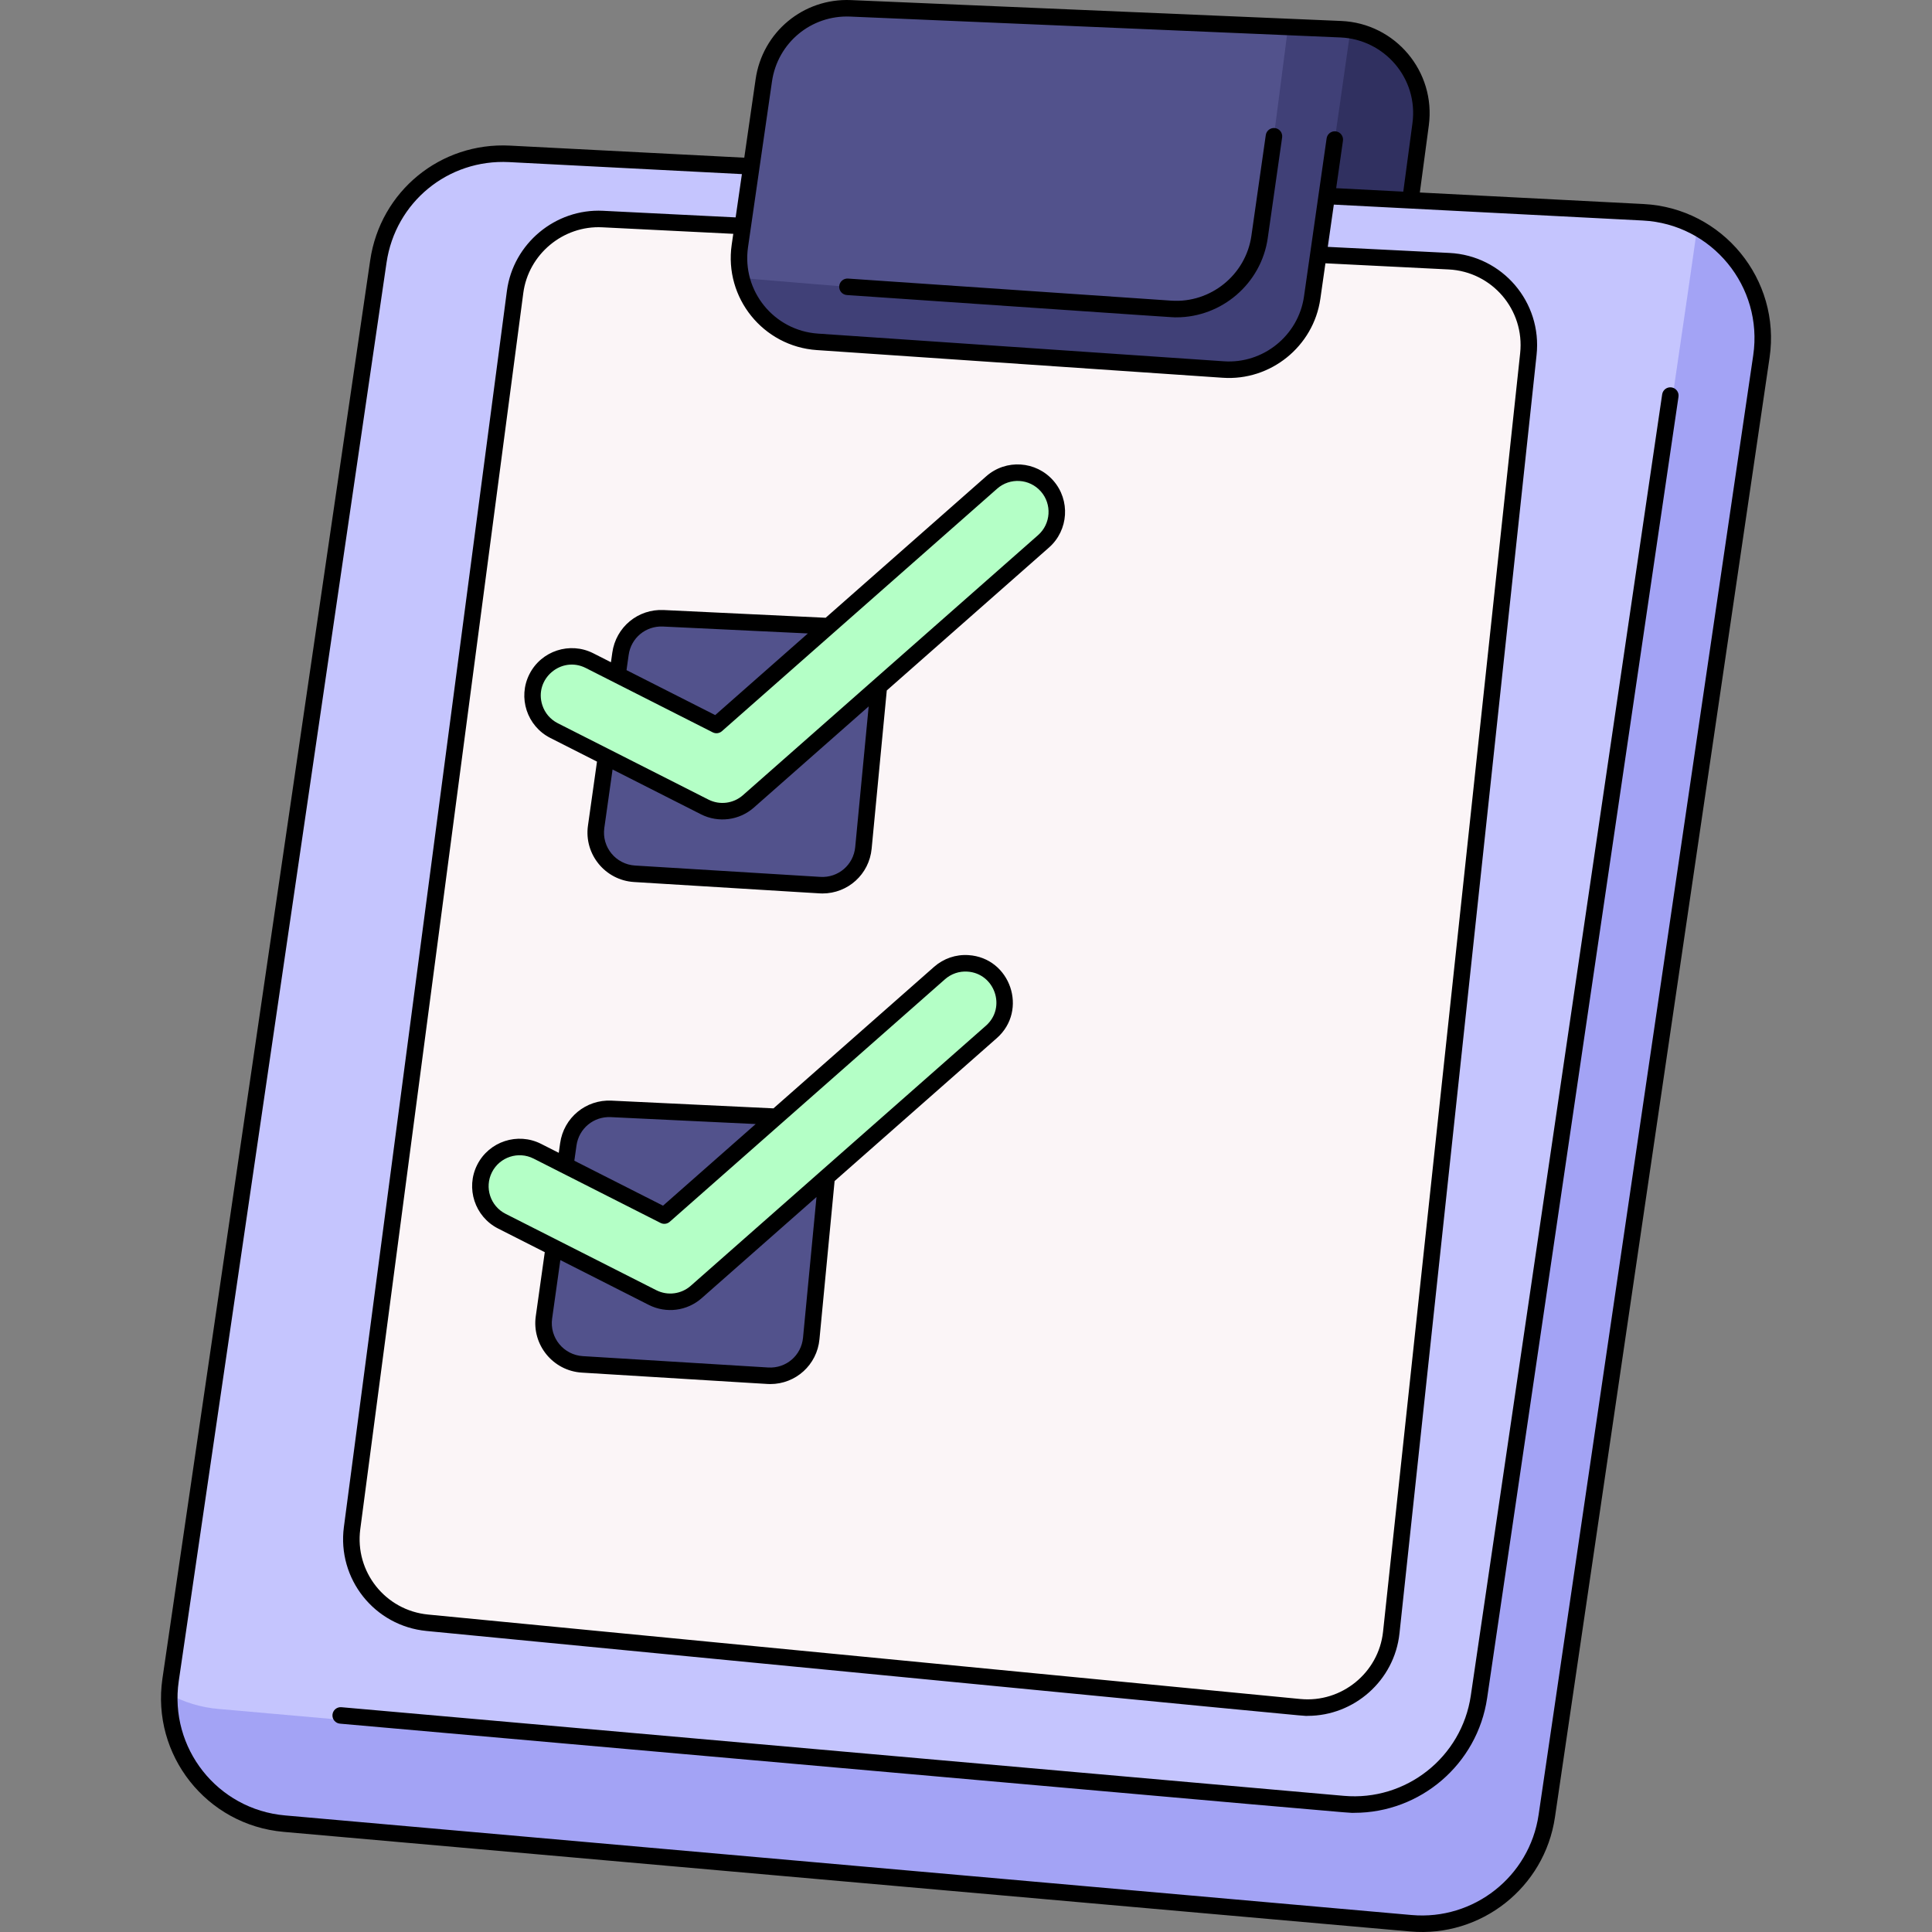 <svg id="Layer_1" enable-background="new 0 0 468 468" height="512" viewBox="0 0 468 468" width="512" xmlns="http://www.w3.org/2000/svg"><rect x="0" y="0" width="468" height="468" fill="#808080" stroke="none"/><g><path d="m426.674 86.351-51.99 353.56c-2.35 16-16.78 27.39-32.9 25.97l-272.93-24.13c-16.3-1.45-28.35-15.39-27.84-31.35.068-2.602-3.256 20.856 50.64-347.06 2.28-15.59 16.05-26.88 31.78-26.07l274.6 14.15c18.02.92 31.248 17.161 28.64 34.93z" fill="#a3a3f5"/><path d="m410.984 55.041c-.068 2.66 3.379-21.565-52.3 357.07-2.35 16.01-16.78 27.4-32.9 25.98l-272.93-24.13c-4.29-.38-8.29-1.63-11.84-3.56.068-2.602-3.256 20.856 50.64-347.06 2.28-15.59 16.05-26.88 31.78-26.07l274.6 14.15c4.7.239 9.09 1.529 12.95 3.62z" fill="#c5c5fe"/><path d="m145.97 53.059 205.03 10.209c11.685.582 20.476 10.87 19.228 22.502l-33.213 309.688c-1.19 11.097-11.093 19.167-22.202 18.091l-211.307-20.456c-11.465-1.11-19.726-11.503-18.22-22.923l39.49-299.441c1.386-10.51 10.606-18.197 21.194-17.67z" fill="#fbf5f7"/><path d="m344.124 30.11-2.46 18.4-20.28-1.05-3.53 24.63c-1.5 10.55-10.9 18.15-21.53 17.42l-98.35-6.71c-11.935-.812-20.431-11.669-18.75-23.22l5.8-40.13c1.49-10.34 10.57-17.87 21.01-17.43 121.163 5.156 100.774 4.286 118.78 5.06 11.96.51 20.9 11.16 19.31 23.03z" fill="#52528c"/><path d="m344.124 30.11-2.46 18.4-20.28-1.05-3.53 24.63c-1.5 10.55-10.9 18.15-21.53 17.42l-98.35-6.71c-9.11-.62-16.32-7.13-18.37-15.45 33.908 2.812 12.044 1.2 103.97 7.47 10.64.73 20.03-6.87 21.54-17.43 4.176-29.258 2.593-17.514 6.9-50.86l12.8.55c11.747.449 20.926 11.001 19.31 23.03z" fill="#404077"/><path d="m344.124 30.11-2.46 18.4-20.28-1.05 5.74-40.15c10.78 1.68 18.49 11.711 17 22.8z" fill="#303060"/><path d="m150.3 158.367-5.892 41.922c-.812 5.775 3.471 11.017 9.292 11.373l44.892 2.748c5.379.329 10.052-3.663 10.566-9.028l4.079-42.608c.544-5.684-3.773-10.669-9.476-10.942l-43.079-2.062c-5.163-.247-9.662 3.479-10.382 8.597z" fill="#52528c"/><g><path d="m170.709 195.474-36.5-18.5c-4.68-2.372-6.551-8.089-4.179-12.769s8.087-6.55 12.769-4.179l30.756 15.589 66.668-58.743c3.936-3.469 9.939-3.089 13.408.848 3.468 3.937 3.089 9.939-.848 13.408l-71.5 63c-2.926 2.58-7.118 3.098-10.574 1.346z" fill="#b4ffc6"/></g><path d="m137.66 277.207-5.892 41.922c-.812 5.775 3.471 11.017 9.292 11.373l44.892 2.748c5.379.329 10.052-3.663 10.566-9.028l4.079-42.608c.544-5.684-3.773-10.669-9.476-10.942l-43.079-2.062c-5.163-.247-9.663 3.479-10.382 8.597z" fill="#52528c"/><g><path d="m158.069 314.314-36.5-18.5c-4.68-2.372-6.551-8.089-4.179-12.769s8.087-6.55 12.769-4.179l30.756 15.589 66.668-58.743c3.936-3.469 9.939-3.089 13.408.848 3.468 3.937 3.089 9.939-.848 13.408l-71.5 63c-2.926 2.58-7.118 3.098-10.574 1.346z" fill="#b4ffc6"/></g></g><g><path d="m398.137 49.423-54.201-2.793 2.175-16.254c1.741-13.015-8.086-24.738-21.216-25.297l-118.781-5.059c-11.51-.487-21.422 7.749-23.072 19.147l-2.752 19.031-56.753-2.926c-16.865-.869-31.419 11.073-33.862 27.777l-50.33 343.571c-2.71 18.52 10.686 35.468 29.333 37.122l272.931 24.13c17.099 1.512 32.547-10.597 35.054-27.671l51.99-353.56c2.79-18.962-11.378-36.239-30.516-37.218zm-216.937 10.44 5.801-40.123c1.354-9.36 9.489-16.121 18.944-15.724l118.78 5.059c10.524.448 18.887 9.809 17.421 20.771l-2.219 16.578-16.258-.838 1.645-11.497c.156-1.093-.604-2.106-1.697-2.263-1.096-.157-2.107.603-2.263 1.697-3.275 22.896 3.404-23.796-5.476 38.281-1.351 9.468-9.881 16.375-19.421 15.712l-98.341-6.707c-10.604-.732-18.451-10.3-16.916-20.946zm16.642 24.936 98.341 6.708c11.582.805 22.005-7.578 23.655-19.137l1.229-8.59 29.838 1.489c10.547.524 18.459 9.791 17.331 20.289l-33.21 309.69c-1.067 9.956-10.045 17.271-20.018 16.313l-211.31-20.46c-10.345-1.002-17.784-10.361-16.43-20.668l39.49-299.439c1.244-9.41 9.652-16.407 19.118-15.935l31.75 1.581-.384 2.653c-1.855 12.862 7.634 24.612 20.6 25.506zm226.853 1.261-51.99 353.561c-2.194 14.934-15.707 25.589-30.745 24.268l-272.929-24.13c-16.352-1.45-28.105-16.312-25.728-32.558l50.33-343.571c2.143-14.65 14.895-25.129 29.698-24.362l56.384 2.907-1.516 10.487-32.125-1.599c-11.53-.573-21.767 7.946-23.283 19.406l-39.49 299.441c-1.649 12.551 7.408 23.95 20.01 25.171 226.342 21.915 211.788 20.564 213.454 20.563 11.262-.001 21.015-8.564 22.238-19.97l33.21-309.689c1.374-12.788-8.266-24.073-21.109-24.711l-29.468-1.471 1.465-10.24 74.831 3.856c16.789.858 29.209 16.012 26.763 32.641z"/><path d="m404.905 93.844c-1.097-.163-2.109.595-2.27 1.688l-46.355 315.214c-2.197 14.941-15.706 25.604-30.745 24.272l-242.83-21.47c-1.104-.101-2.071.716-2.168 1.816-.097 1.101.716 2.071 1.816 2.168 259.993 22.987 243.477 21.598 245.717 21.598 15.961 0 29.804-11.73 32.167-27.803l46.355-315.214c.162-1.092-.594-2.109-1.687-2.269z"/><path d="m205.147 71.471c83.636 5.712 78.664 5.399 79.81 5.399 10.993 0 20.563-8.171 22.138-19.195l3.483-24.383c.156-1.093-.604-2.106-1.697-2.263-1.09-.156-2.106.604-2.263 1.697l-3.483 24.383c-1.352 9.465-9.871 16.373-19.423 15.718l-78.293-5.347c-1.097-.075-2.056.757-2.131 1.859-.075 1.103.757 2.057 1.859 2.132z"/><path d="m148.323 158.091-.328 2.327-4.292-2.176c-5.657-2.863-12.59-.596-15.456 5.059-2.867 5.656-.598 12.59 5.058 15.457l11.308 5.732-2.19 15.523c-.972 6.921 4.184 13.213 11.159 13.644 47.926 2.936 45.065 2.773 45.646 2.773 6.163 0 11.326-4.639 11.916-10.859l3.665-38.317 39.297-34.625c4.757-4.192 5.218-11.473 1.026-16.231-4.17-4.733-11.424-5.263-16.231-1.026l-38.897 34.273-39.224-1.872c-6.235-.306-11.587 4.134-12.457 10.318zm58.84 47.1c-.41 4.316-4.111 7.484-8.447 7.223l-44.888-2.75c-4.669-.289-8.091-4.481-7.443-9.095l1.999-14.169 21.421 10.857c4.181 2.118 9.255 1.496 12.802-1.629l27.816-24.509zm34.383-86.818c3.103-2.734 7.839-2.448 10.585.669 2.733 3.103 2.433 7.852-.669 10.585l-71.5 63c-2.311 2.036-5.62 2.445-8.349 1.063-2.72-1.379-32.879-16.665-36.5-18.5-1.787-.906-3.114-2.453-3.737-4.357-2.075-6.341 4.583-12.03 10.519-9.022l30.756 15.589c.731.37 1.612.258 2.227-.284 11.482-10.117 52.066-45.876 66.668-58.743zm-68.296 54.846-21.485-10.89.519-3.68c.58-4.125 4.144-7.069 8.305-6.881l35.105 1.675z"/><path d="m234.589 231.363c-3.063-.198-6.023.818-8.328 2.849l-38.897 34.273-39.224-1.872c-6.224-.303-11.588 4.134-12.457 10.318l-.329 2.327-4.292-2.176c-5.656-2.864-12.59-.596-15.456 5.059-2.867 5.656-.598 12.59 5.058 15.457l11.3 5.728-2.182 15.527c-.967 6.885 4.146 13.211 11.159 13.644 47.926 2.936 45.065 2.773 45.647 2.773 6.162 0 11.325-4.639 11.916-10.859l3.665-38.317 39.297-34.625c7.639-6.731 3.319-19.463-6.877-20.106zm-94.944 46.126c.58-4.124 4.151-7.082 8.304-6.881l35.105 1.675-22.444 19.775-21.485-10.89zm54.878 46.543c-.409 4.315-4.105 7.49-8.446 7.223l-44.889-2.75c-4.641-.287-8.094-4.455-7.443-9.096l1.991-14.172 21.429 10.861c4.181 2.118 9.255 1.496 12.802-1.629l27.816-24.509zm44.299-75.564-71.5 63c-2.311 2.036-5.62 2.445-8.349 1.063l-36.5-18.5c-3.697-1.874-5.173-6.382-3.299-10.081 1.867-3.684 6.388-5.17 10.081-3.299l30.756 15.589c.731.37 1.612.258 2.227-.284 8.276-7.292 56.076-49.41 66.668-58.743 1.503-1.324 3.432-1.986 5.431-1.858 6.608.418 9.514 8.681 4.485 13.113z"/></g></svg>